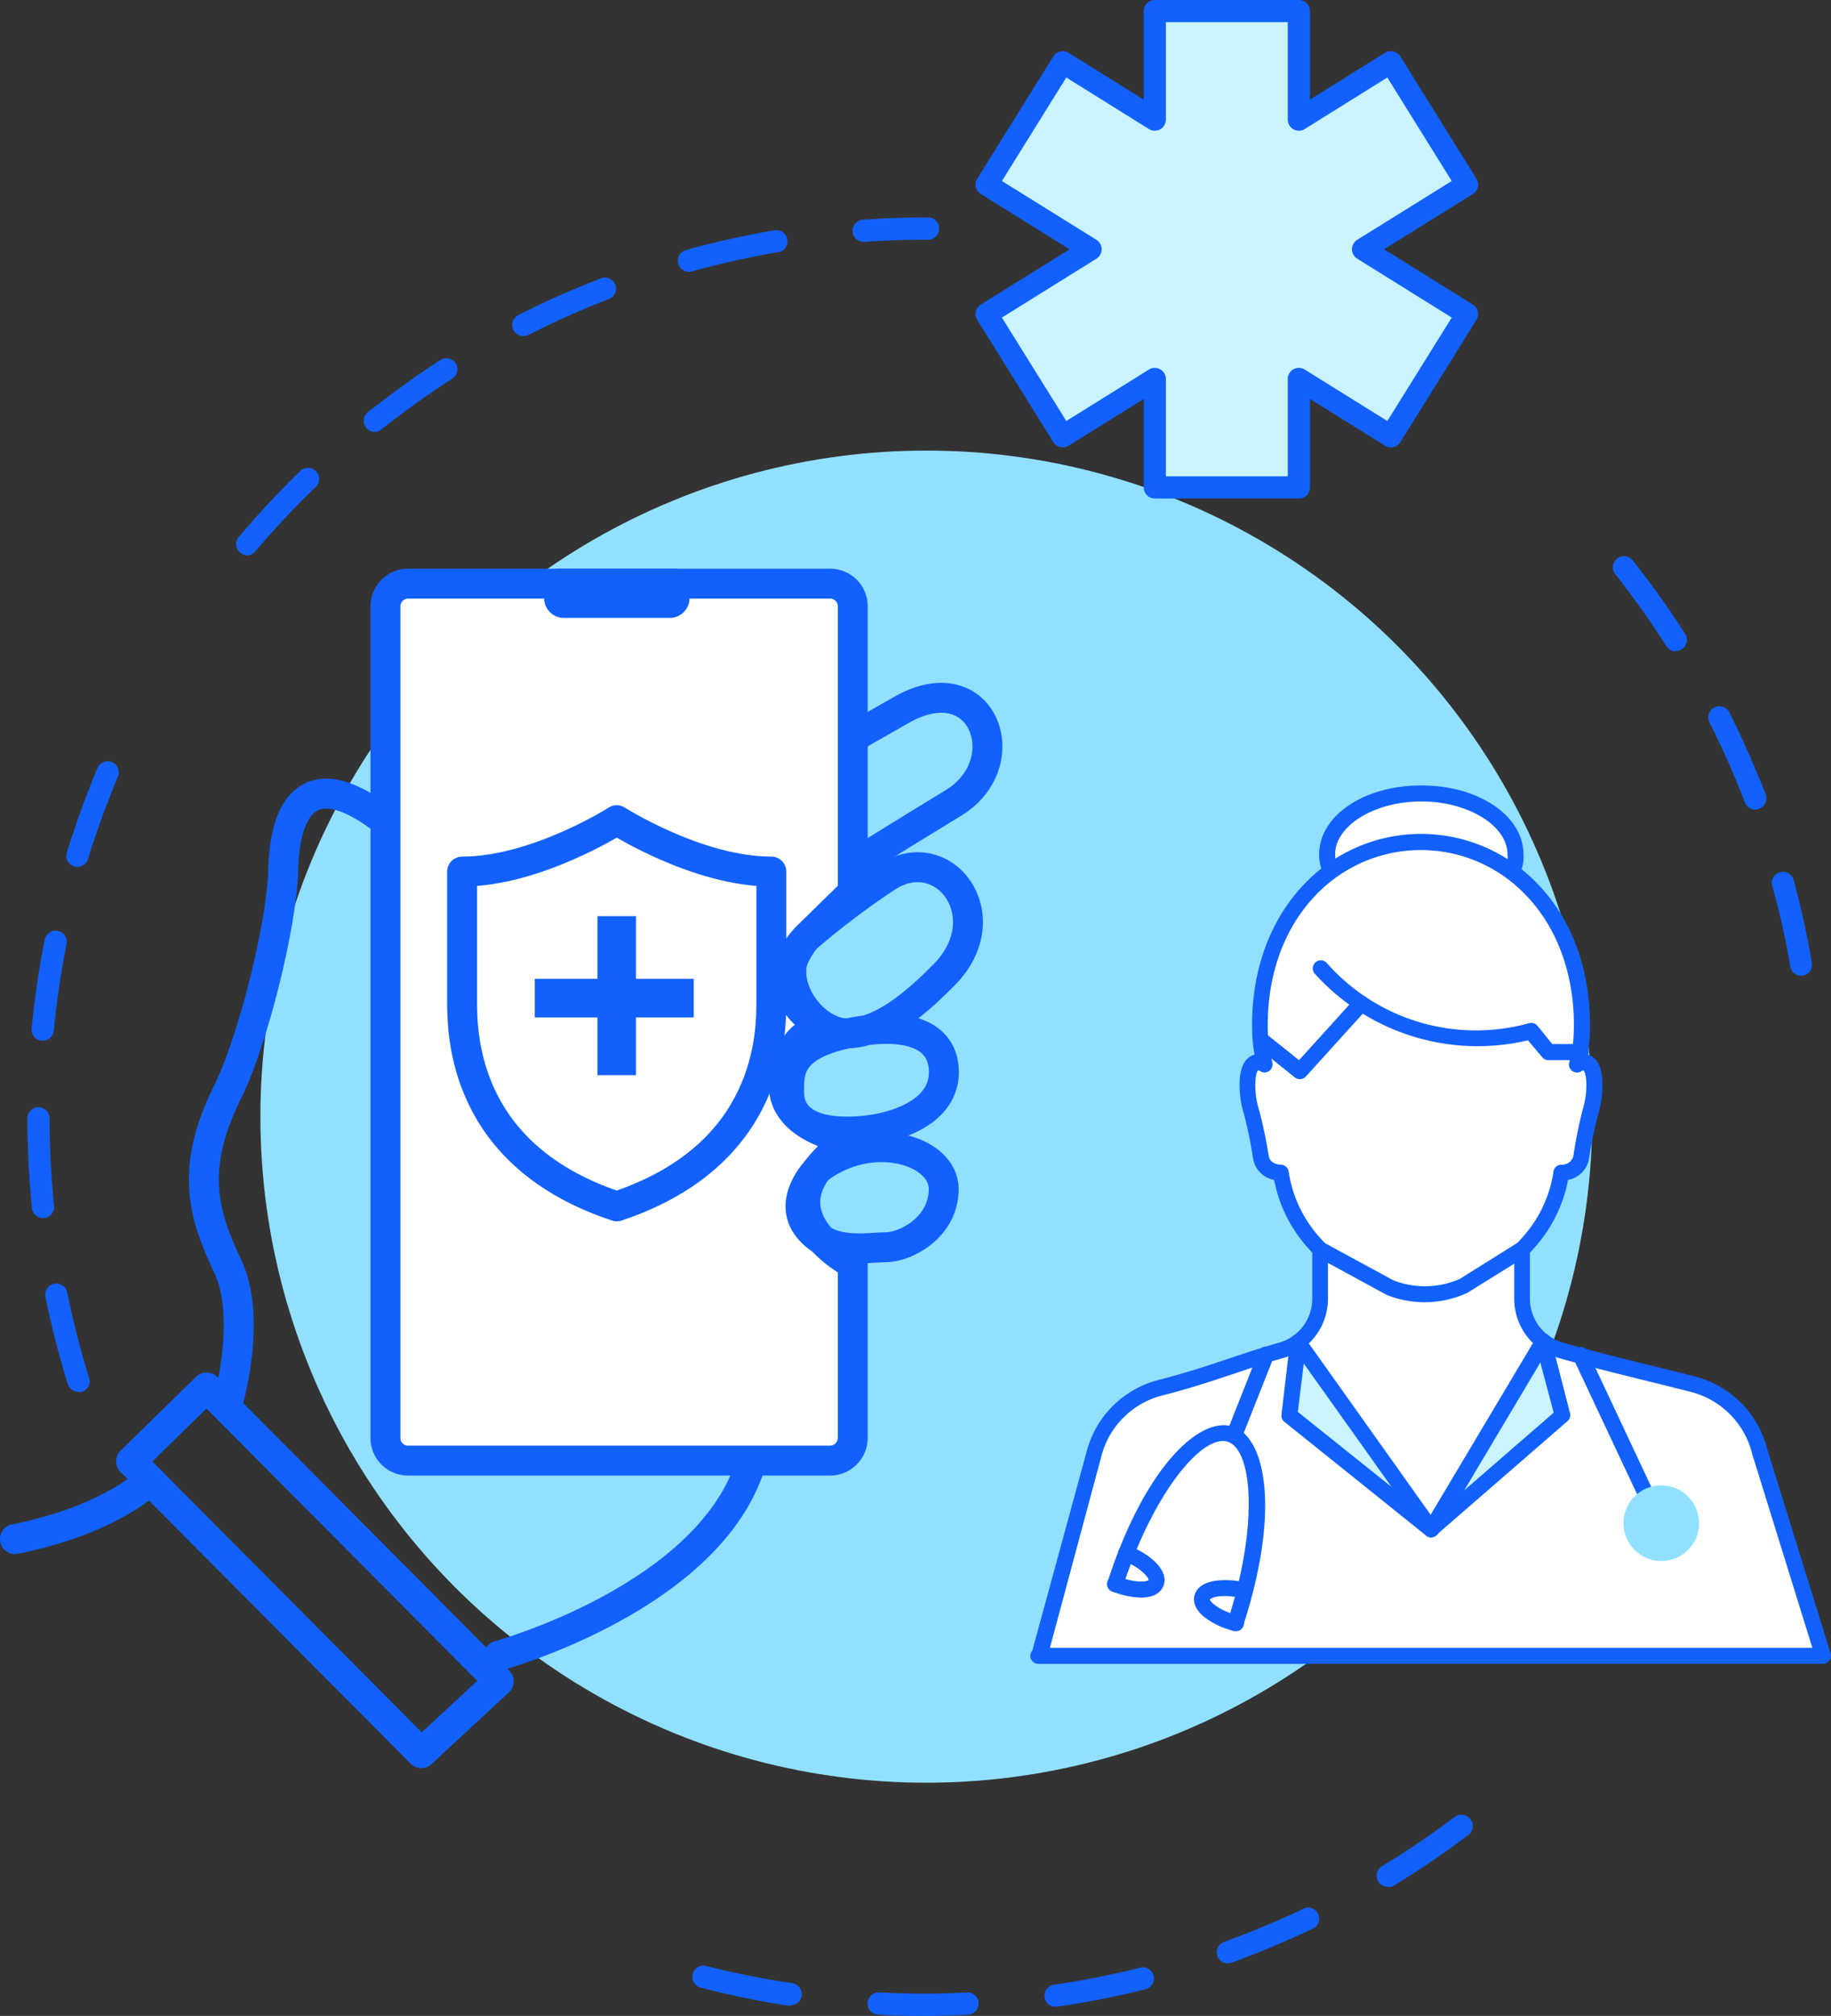 <svg xmlns="http://www.w3.org/2000/svg" viewBox="0 0 201.32 221.6"><rect x="0" y="0" width="201.32" height="221.6" fill="#333333" stroke="none"/><defs><style>.cls-1{fill:#92e0ff;}.cls-2{fill:#1261ff;}.cls-3,.cls-7{fill:#caf4ff;}.cls-3,.cls-4,.cls-5{stroke:#1261ff;stroke-linecap:round;stroke-linejoin:round;}.cls-3{stroke-width:2.44px;}.cls-4,.cls-6{fill:#fff;}.cls-4,.cls-5{stroke-width:3.29px;}.cls-5{fill:none;}</style></defs><g id="Capa_2" data-name="Capa 2"><g id="Capa_1-2" data-name="Capa 1"><circle class="cls-1" cx="101.85" cy="122.75" r="73.22"/><path class="cls-2" d="M101.85,221.6c-1.76,0-3.54,0-5.3-.14a1.22,1.22,0,0,1,.13-2.44c3.18.17,6.44.18,9.64,0a1.22,1.22,0,0,1,.11,2.44C104.91,221.56,103.37,221.6,101.85,221.6Zm14.23-1a1.22,1.22,0,0,1-.17-2.43,95.08,95.08,0,0,0,9.45-1.87,1.22,1.22,0,1,1,.59,2.37,96.46,96.46,0,0,1-9.69,1.91Zm-29.17-.11h-.19c-3.24-.5-6.5-1.17-9.68-2a1.22,1.22,0,0,1,.61-2.37A95.17,95.17,0,0,0,87.09,218a1.22,1.22,0,0,1-.18,2.43ZM135,215.83a1.21,1.21,0,0,1-1.14-.8,1.23,1.23,0,0,1,.73-1.57,93.22,93.22,0,0,0,8.89-3.72,1.22,1.22,0,0,1,1,2.2,98,98,0,0,1-9.11,3.82A1.23,1.23,0,0,1,135,215.83Zm17.58-8.42a1.22,1.22,0,0,1-.64-2.26,93.87,93.87,0,0,0,8-5.42,1.22,1.22,0,0,1,1.48,2,98.84,98.84,0,0,1-8.18,5.56A1.17,1.17,0,0,1,152.56,207.41Z"/><path class="cls-2" d="M198.06,107.27a1.23,1.23,0,0,1-1.21-1c-.51-3-1.17-6-2-8.89a1.22,1.22,0,0,1,2.36-.64c.81,3,1.49,6,2,9.11a1.22,1.22,0,0,1-1,1.41ZM193,89a1.21,1.21,0,0,1-1.14-.78c-1.15-3-2.46-5.95-3.9-8.81a1.22,1.22,0,1,1,2.18-1.1c1.47,2.93,2.82,6,4,9a1.22,1.22,0,0,1-.71,1.57A1.09,1.09,0,0,1,193,89Zm-8.78-17.4a1.24,1.24,0,0,1-1-.56,96.13,96.13,0,0,0-5.57-7.86,1.22,1.22,0,1,1,1.91-1.51,97.83,97.83,0,0,1,5.72,8,1.22,1.22,0,0,1-1,1.88Z"/><path class="cls-2" d="M27.21,61.05a1.19,1.19,0,0,1-.79-.29A1.22,1.22,0,0,1,26.27,59c2.12-2.5,4.39-4.93,6.74-7.22a1.22,1.22,0,1,1,1.7,1.75,95.14,95.14,0,0,0-6.57,7A1.24,1.24,0,0,1,27.21,61.05Zm14-13.57a1.19,1.19,0,0,1-.95-.47,1.22,1.22,0,0,1,.19-1.71c2.58-2,5.28-4,8-5.75a1.22,1.22,0,0,1,1.32,2.05c-2.69,1.73-5.33,3.62-7.84,5.61A1.2,1.2,0,0,1,41.19,47.48Zm16.4-10.54A1.22,1.22,0,0,1,57,34.63c2.93-1.49,6-2.85,9-4a1.22,1.22,0,1,1,.88,2.27C64,34,61,35.35,58.14,36.8A1.25,1.25,0,0,1,57.59,36.94Zm18.16-7.06a1.22,1.22,0,0,1-.33-2.4,96.46,96.46,0,0,1,9.64-2.15,1.22,1.22,0,1,1,.41,2.4c-3.15.54-6.31,1.25-9.4,2.1A1.13,1.13,0,0,1,75.75,29.88ZM95,26.59a1.22,1.22,0,0,1-.08-2.44c2.31-.16,4.65-.25,7-.25a1.23,1.23,0,1,1,0,2.45h0c-2.25,0-4.54.08-6.79.23Z"/><path class="cls-2" d="M8.62,153a1.24,1.24,0,0,1-1.17-.86A98,98,0,0,1,5,142.58a1.22,1.22,0,1,1,2.39-.49,95.9,95.9,0,0,0,2.39,9.33A1.21,1.21,0,0,1,9,153,1.13,1.13,0,0,1,8.62,153Zm-3.89-19.1a1.23,1.23,0,0,1-1.22-1.1c-.32-3.26-.49-6.57-.5-9.87a1.22,1.22,0,0,1,1.22-1.22h0a1.22,1.22,0,0,1,1.22,1.22c0,3.21.17,6.45.49,9.62a1.22,1.22,0,0,1-1.09,1.34Zm0-19.5H4.57a1.21,1.21,0,0,1-1.09-1.33,96.81,96.81,0,0,1,1.44-9.78,1.22,1.22,0,1,1,2.4.48,95.15,95.15,0,0,0-1.41,9.53A1.23,1.23,0,0,1,4.69,114.41ZM8.51,95.3a1.13,1.13,0,0,1-.36-.06,1.22,1.22,0,0,1-.81-1.52c1-3.14,2.1-6.26,3.37-9.29a1.22,1.22,0,0,1,2.25.95c-1.24,3-2.35,6-3.29,9.06A1.22,1.22,0,0,1,8.51,95.3Z"/><polygon class="cls-3" points="161.3 20.29 152.93 6.84 142.81 13.15 142.81 1.22 126.97 1.22 126.97 13.15 116.85 6.84 108.48 20.29 119.91 27.4 108.48 34.52 116.85 47.96 126.97 41.66 126.97 53.58 142.81 53.58 142.81 41.66 152.93 47.96 161.3 34.52 149.87 27.4 161.3 20.29"/><path class="cls-4" d="M93.76,98.06V66.64a2.48,2.48,0,0,0-2.48-2.48H44.88a2.49,2.49,0,0,0-2.5,2.49v91.43a2.48,2.48,0,0,0,2.48,2.48H91.27a2.5,2.5,0,0,0,2.49-2.49V138.93s-9.77-5-2.57-11.85L92.25,125s-6.69-1.41-6-6.26c0,0,.27-5.74,4.86-5.64h0s-7.86-3-2.49-10h0Z"/><path class="cls-4" d="M61.45,64.16H74.17a0,0,0,0,1,0,0v1.59a.53.53,0,0,1-.53.53H62a.53.53,0,0,1-.53-.53V64.16A0,0,0,0,1,61.45,64.16Z"/><polygon class="cls-5" points="14.41 160.64 22.71 152.52 54.84 184.82 46.32 192.72 14.41 160.64"/><path class="cls-5" d="M25.05,154.22s2.7-9.27,0-15-4.25-10.69,0-19.24c2.7-5.43,5.95-18.24,6.09-24.38s2.42-12,10.93-5.56"/><path class="cls-5" d="M54.84,182s23.41-6.41,27.79-21.38"/><path class="cls-5" d="M93.9,95s4.7-2.94,11-6.78C112,83.82,108.09,73,99.18,78l-5.27,3"/><path class="cls-5" d="M88.89,102.9a86.58,86.58,0,0,1,8.51-6.42c6.38-4.27,12.77,4.28,6.38,10.7-2.12,2.13-6.45,6.41-10.64,6.41S84.33,106.77,88.89,102.9Z"/><path class="cls-5" d="M86.76,120c0-2.14-.11-5,6.34-6.38s10.68,0,10.68,4.24-4.88,6-8.51,6.41S86.76,124.28,86.76,120Z"/><path class="cls-5" d="M89.87,128.56s-3.39,3.42-1,6.42,6.38,2.13,8.51,2.13,6.38-2.13,6.38-6.41S95.76,124,89.87,128.56Z"/><path class="cls-5" d="M16.48,162.72s-4.2,4.33-14.84,6.47"/><rect class="cls-2" x="65.43" y="100.97" width="4.24" height="17.48" transform="translate(177.25 42.17) rotate(90)"/><rect class="cls-2" x="65.69" y="100.71" width="4.24" height="17.48"/><path class="cls-5" d="M67.81,90.16s-8.84,5.65-17,5.65V110c0,3.53,0,17,17,22.61,17-5.65,17-19.08,17-22.61V95.81C76.65,95.81,67.81,90.16,67.81,90.16Z"/><path class="cls-6" d="M146.27,95.65a4.46,4.46,0,0,1-.35-1.73c0-3.7,4.63-6.7,10.35-6.7s10.36,3,10.36,6.7a3.09,3.09,0,0,1-.42,1.88"/><path class="cls-2" d="M166.21,96.69a.85.85,0,0,1-.43-.12.88.88,0,0,1-.34-1.2,2.23,2.23,0,0,0,.31-1.45c0-3.16-4.34-5.82-9.48-5.82s-9.47,2.66-9.47,5.82a3.56,3.56,0,0,0,.28,1.39.89.89,0,0,1-.47,1.16.9.9,0,0,1-1.16-.48,5.53,5.53,0,0,1-.41-2.07c0-4.25,4.93-7.58,11.23-7.58s11.24,3.33,11.24,7.58a4,4,0,0,1-.53,2.32A.89.89,0,0,1,166.21,96.69Z"/><path class="cls-6" d="M114.16,182h86.28l-7-22.44a10.21,10.21,0,0,0-7.4-7.44c-5.26-1.33-9.78-2.36-14.5-3.72a5.85,5.85,0,0,1-4.23-5.63v-5.42l.72-.81a14.65,14.65,0,0,0,3.59-7.65,2.19,2.19,0,0,0,2.2-1.72c.86-5.33,1.48-5.56,1.48-7.91s-.87-2.89-1.91-2.29a14.64,14.64,0,0,0,.53-3.59c.36-12.59-8-20.85-17.69-20.85s-18,8.26-17.68,20.85a14.16,14.16,0,0,0,.53,3.59c-1.05-.6-1.92,0-1.92,2.29s.62,2.58,1.48,7.91a2.2,2.2,0,0,0,2.21,1.72,14.72,14.72,0,0,0,3.58,7.65l.73.81v5.42a5.86,5.86,0,0,1-4.24,5.63c-4.72,1.36-8,2.78-13.27,4.11a10.21,10.21,0,0,0-7.41,7.44l-6,21.84"/><path class="cls-2" d="M200.44,182.9H114.16a.88.88,0,0,1-.65-1.47l5.92-21.69a11,11,0,0,1,8-8.06c3-.77,5.44-1.58,7.78-2.37,1.71-.57,3.47-1.16,5.47-1.73a5,5,0,0,0,3.6-4.79v-5.08l-.5-.56a15.52,15.52,0,0,1-3.69-7.45,2.86,2.86,0,0,1-2.32-2.37,45.36,45.36,0,0,0-1-4.88,10.76,10.76,0,0,1-.48-3.17c0-1.64.41-2.7,1.21-3.17a1.55,1.55,0,0,1,.44-.17,15.4,15.4,0,0,1-.26-2.51c-.19-6.49,1.88-12.29,5.82-16.34a17.69,17.69,0,0,1,25.49,0c3.94,4,6,9.85,5.82,16.34a16.6,16.6,0,0,1-.26,2.51,1.68,1.68,0,0,1,.44.17c.8.47,1.2,1.53,1.2,3.17a10.77,10.77,0,0,1-.47,3.17,47.25,47.25,0,0,0-1,4.88,2.85,2.85,0,0,1-2.31,2.37,15.52,15.52,0,0,1-3.69,7.45l-.5.56v5.08a5,5,0,0,0,3.6,4.79c3.23.93,6.38,1.7,9.72,2.53,1.53.37,3.1.76,4.74,1.18a11.06,11.06,0,0,1,8.05,8.08l6.95,22.39a.89.89,0,0,1-.85,1.14Zm-85-1.76h83.83l-6.61-21.29a9.33,9.33,0,0,0-6.78-6.85c-1.64-.42-3.21-.8-4.73-1.18-3.35-.83-6.53-1.61-9.79-2.55a6.77,6.77,0,0,1-4.87-6.48v-5.42a.94.94,0,0,1,.22-.59l.72-.8a13.84,13.84,0,0,0,3.38-7.2.87.87,0,0,1,.87-.75h0a1.27,1.27,0,0,0,1.32-1,50.56,50.56,0,0,1,1-5,9.27,9.27,0,0,0,.42-2.73c0-1.14-.23-1.57-.32-1.64a1.17,1.17,0,0,0-.27.12.88.88,0,0,1-1.29-1,13.61,13.61,0,0,0,.5-3.37c.17-6-1.72-11.36-5.32-15.06a15.93,15.93,0,0,0-23,0c-3.6,3.7-5.49,9.05-5.32,15.06a13.14,13.14,0,0,0,.5,3.37.89.89,0,0,1-1.29,1,.55.55,0,0,0-.29-.11c-.06,0-.3.47-.3,1.63a9,9,0,0,0,.42,2.73,50.56,50.56,0,0,1,1.05,5c.14.92,1.13,1,1.33,1a.89.89,0,0,1,.87.75,13.82,13.82,0,0,0,3.37,7.2l.72.8a.89.89,0,0,1,.23.59v5.42a6.77,6.77,0,0,1-4.87,6.48c-2,.56-3.71,1.15-5.4,1.72-2.37.79-4.82,1.61-7.91,2.4a9.29,9.29,0,0,0-6.76,6.79Z"/><path class="cls-6" d="M145.2,137.39l7.63,4.15a10.35,10.35,0,0,0,8.08-.17l6.44-4"/><path class="cls-2" d="M156.67,143.15a11.27,11.27,0,0,1-4.17-.79l-.1-.05-7.62-4.15a.88.88,0,1,1,.84-1.54l7.58,4.12a9.52,9.52,0,0,0,7.3-.15l6.39-4a.88.88,0,1,1,.92,1.5l-6.43,4-.11.06A11.27,11.27,0,0,1,156.67,143.15Z"/><path class="cls-6" d="M145.22,106.48a23,23,0,0,0,23.15,6.89l1.88,2.29h3.54"/><path class="cls-2" d="M173.79,116.54h-3.54a.84.84,0,0,1-.68-.32L168,114.36A24.1,24.1,0,0,1,144.53,107a.89.89,0,0,1,.14-1.24.88.88,0,0,1,1.24.13,21.87,21.87,0,0,0,22.24,6.58.88.88,0,0,1,.9.3l1.62,2h3.12a.88.88,0,0,1,0,1.76Z"/><polyline class="cls-6" points="149.65 110.32 142.93 117.75 138.75 114.41"/><path class="cls-2" d="M142.92,118.63a.9.9,0,0,1-.55-.19l-4.17-3.34a.88.88,0,0,1,1.1-1.38l3.53,2.82,6.17-6.81a.88.88,0,0,1,1.31,1.18l-6.73,7.43A.89.89,0,0,1,142.92,118.63Z"/><polygon class="cls-7" points="157.36 168.1 169.68 147.49 171.77 155.59 157.36 168.1"/><path class="cls-2" d="M157.36,169a.84.84,0,0,1-.56-.2.89.89,0,0,1-.19-1.13L168.93,147a.85.85,0,0,1,.88-.42.89.89,0,0,1,.73.65l2.08,8.1a.87.87,0,0,1-.27.89l-14.41,12.51A.88.88,0,0,1,157.36,169Zm12-19.22L161,163.82l9.83-8.53Z"/><polygon class="cls-7" points="157.36 168.1 142.73 147.51 141.77 155.59 157.36 168.1"/><path class="cls-2" d="M157.36,169a.88.88,0,0,1-.55-.19l-15.59-12.51a.86.86,0,0,1-.32-.79l.95-8.08a.88.88,0,0,1,1.59-.41l14.64,20.59a.87.87,0,0,1-.11,1.15A.89.89,0,0,1,157.36,169ZM142.7,155.21,153,163.45l-9.65-13.56Z"/><line class="cls-6" x1="173.79" y1="148.98" x2="180.91" y2="164.15"/><path class="cls-2" d="M180.91,165a.89.89,0,0,1-.8-.51L173,149.36a.88.88,0,1,1,1.59-.75l7.12,15.16a.9.9,0,0,1-.43,1.18A1,1,0,0,1,180.91,165Z"/><line class="cls-6" x1="139.21" y1="148.9" x2="135.69" y2="157.81"/><path class="cls-2" d="M135.69,158.69a1,1,0,0,1-.33-.06.88.88,0,0,1-.49-1.15l3.52-8.9a.88.88,0,1,1,1.64.65l-3.52,8.9A.88.88,0,0,1,135.69,158.69Z"/><path class="cls-2" d="M135.84,179.28a1.35,1.35,0,0,1-.28,0,.89.89,0,0,1-.56-1.12c3.39-10.48,2.72-18.78,0-19.67s-8.14,5.44-11.54,15.93a.88.88,0,0,1-1.68-.54c4.1-12.65,10.15-18.23,13.77-17.06s5.24,9.24,1.14,21.89A.88.88,0,0,1,135.84,179.28Z"/><path class="cls-2" d="M125.46,175.62a9,9,0,0,1-3.18-.69.88.88,0,0,1,.64-1.64c2,.78,3.21.6,3.37.39,0-.25-.81-1.34-2.8-2.12a.88.88,0,1,1,.65-1.64c2.37.94,4.44,2.75,3.78,4.42-.18.46-.73,1.25-2.37,1.28Z"/><path class="cls-2" d="M135.86,179.28a.76.76,0,0,1-.21,0,8.61,8.61,0,0,1-3.11-1.43c-1.34-1-1.33-2-1.2-2.48s.58-1.34,2.29-1.6a8.85,8.85,0,0,1,3.45.24.88.88,0,0,1-.44,1.71c-2.1-.54-3.45-.14-3.61.11,0,.24,1,1.21,3.05,1.74a.88.88,0,0,1-.22,1.74Z"/><circle class="cls-1" cx="182.66" cy="167.44" r="4.16"/></g></g></svg>